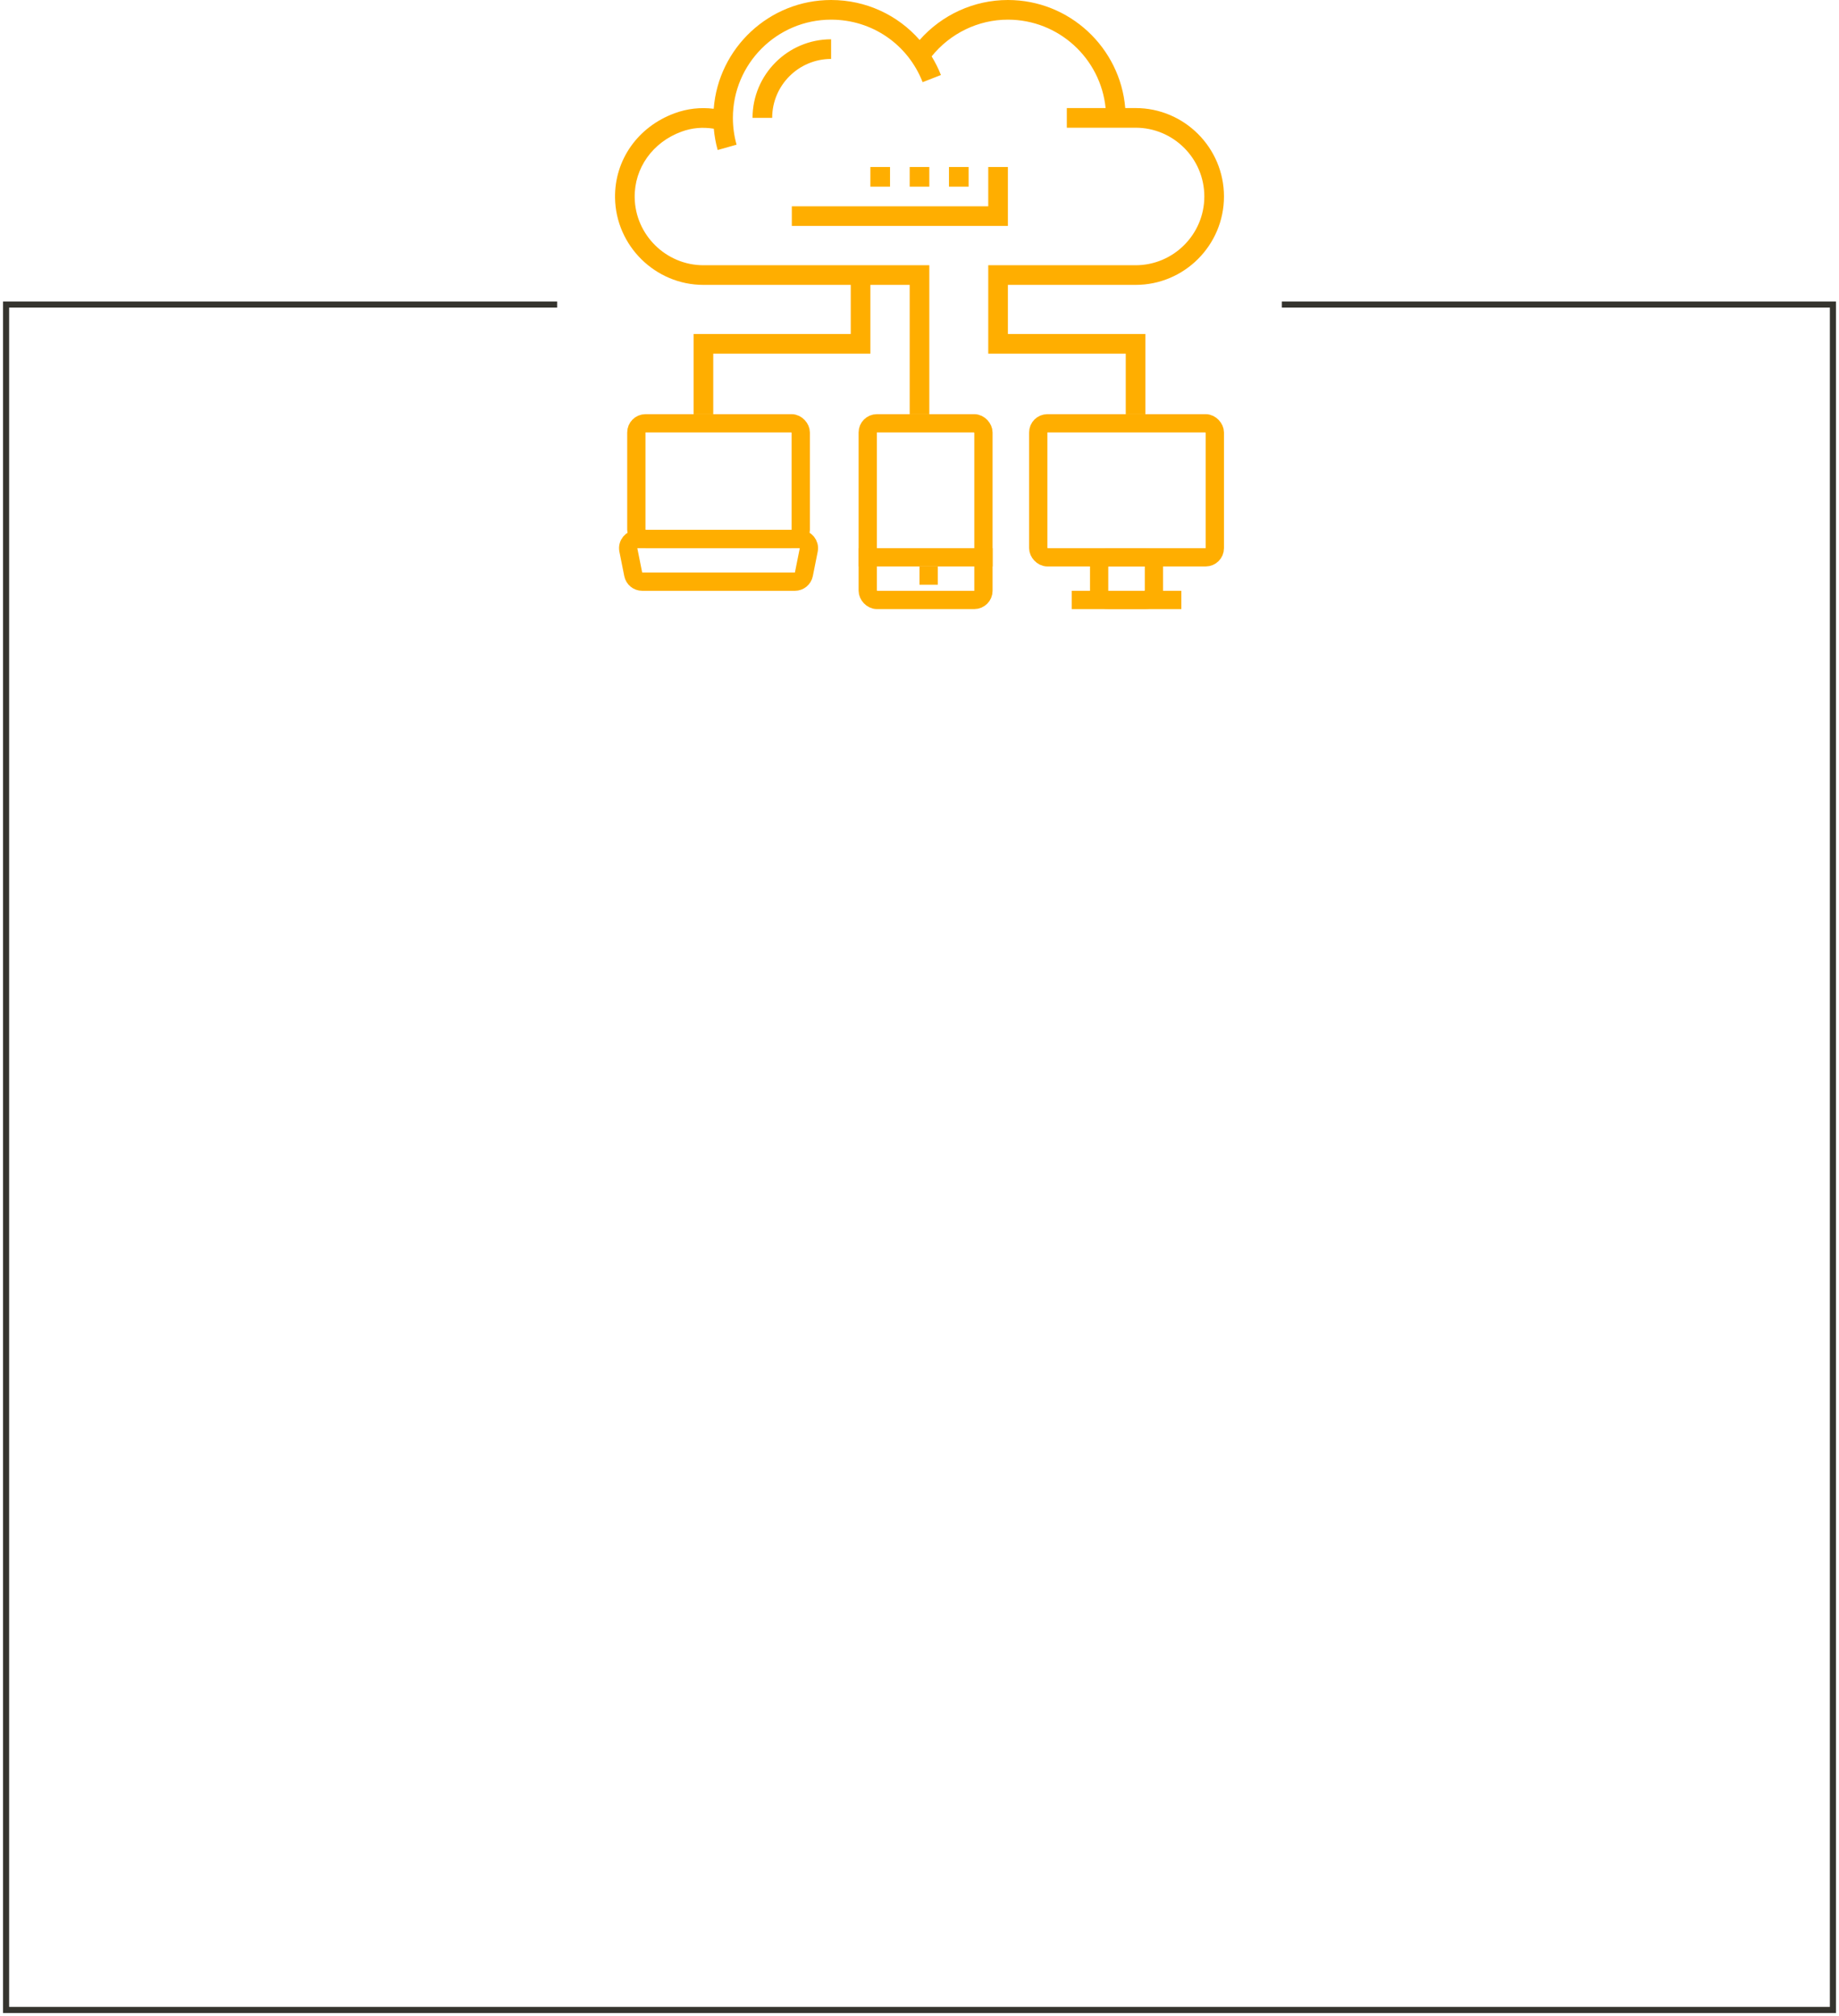 <?xml version="1.0" encoding="UTF-8"?> <svg xmlns="http://www.w3.org/2000/svg" width="302" height="331" viewBox="0 0 302 331" fill="none"> <path d="M210.5 50H301V330H1V50H91.5" stroke="#35342E"></path> <rect x="142.5" y="69.5" width="19" height="29" rx="1.5" stroke="#FFAE00" stroke-width="3"></rect> <rect x="170.5" y="69.5" width="29" height="22" rx="1.5" stroke="#FFAE00" stroke-width="3"></rect> <rect x="104.5" y="69.5" width="27" height="19" rx="1.5" stroke="#FFAE00" stroke-width="3"></rect> <path d="M105.459 95.5H130.541C131.256 95.5 131.871 94.995 132.011 94.294L132.811 90.294C132.997 89.366 132.287 88.5 131.341 88.5H104.659C103.713 88.5 103.003 89.366 103.189 90.294L103.989 94.294C104.129 94.995 104.744 95.5 105.459 95.5Z" stroke="#FFAE00" stroke-width="3"></path> <rect x="1.5" y="-1.5" width="9" height="7" rx="1.5" transform="matrix(1 0 0 -1 179 97)" stroke="#FFAE00" stroke-width="3"></rect> <rect x="141" y="90" width="22" height="3" fill="#FFAE00"></rect> <rect x="176" y="97" width="18" height="3" fill="#FFAE00"></rect> <rect x="151" y="93" width="3" height="3" fill="#FFAE00"></rect> <path fill-rule="evenodd" clip-rule="evenodd" d="M126.806 19.355C126.806 14.018 131.147 9.677 136.484 9.677V6.452C129.369 6.452 123.581 12.24 123.581 19.355H126.806ZM165.516 54.839V46.774H186.484C194.487 46.774 201 40.261 201 32.258C201 24.255 194.487 17.742 186.484 17.742H184.789C183.964 7.824 175.643 0 165.516 0C159.948 0 154.675 2.426 151.021 6.564C147.424 2.456 142.2 0 136.484 0C126.317 0 117.974 7.886 117.205 17.858C115.024 17.592 112.879 17.828 110.81 18.587C104.763 20.798 100.913 26.247 101.002 32.468C101.114 40.356 107.624 46.774 115.516 46.774H139.71V54.839H113.903V68H117.129V58.065H142.935V46.774H149.387V68H152.613V43.548H115.516C109.379 43.548 104.315 38.558 104.227 32.423C104.158 27.592 107.177 23.35 111.918 21.616C113.648 20.982 115.398 20.839 117.22 21.131C117.327 22.316 117.534 23.49 117.857 24.632L120.961 23.755C120.558 22.329 120.355 20.85 120.355 19.355C120.355 10.461 127.59 3.226 136.484 3.226C143.179 3.226 149.079 7.255 151.514 13.492L154.519 12.318C154.097 11.237 153.579 10.219 152.993 9.256C156.048 5.474 160.64 3.226 165.516 3.226C173.866 3.226 180.751 9.603 181.563 17.742H175.193V20.968H186.484C192.709 20.968 197.774 26.032 197.774 32.258C197.774 38.484 192.709 43.548 186.484 43.548H162.29V58.065H184.871V68H188.097V54.839H165.516ZM142.935 30.645V27.419H146.161V30.645H142.935ZM149.387 30.645V27.419H152.613V30.645H149.387ZM155.839 30.645V27.419H159.064V30.645H155.839ZM162.29 27.419H165.516V37.097H130.032V33.871H162.29V27.419Z" fill="#FFAE00"></path> </svg> 